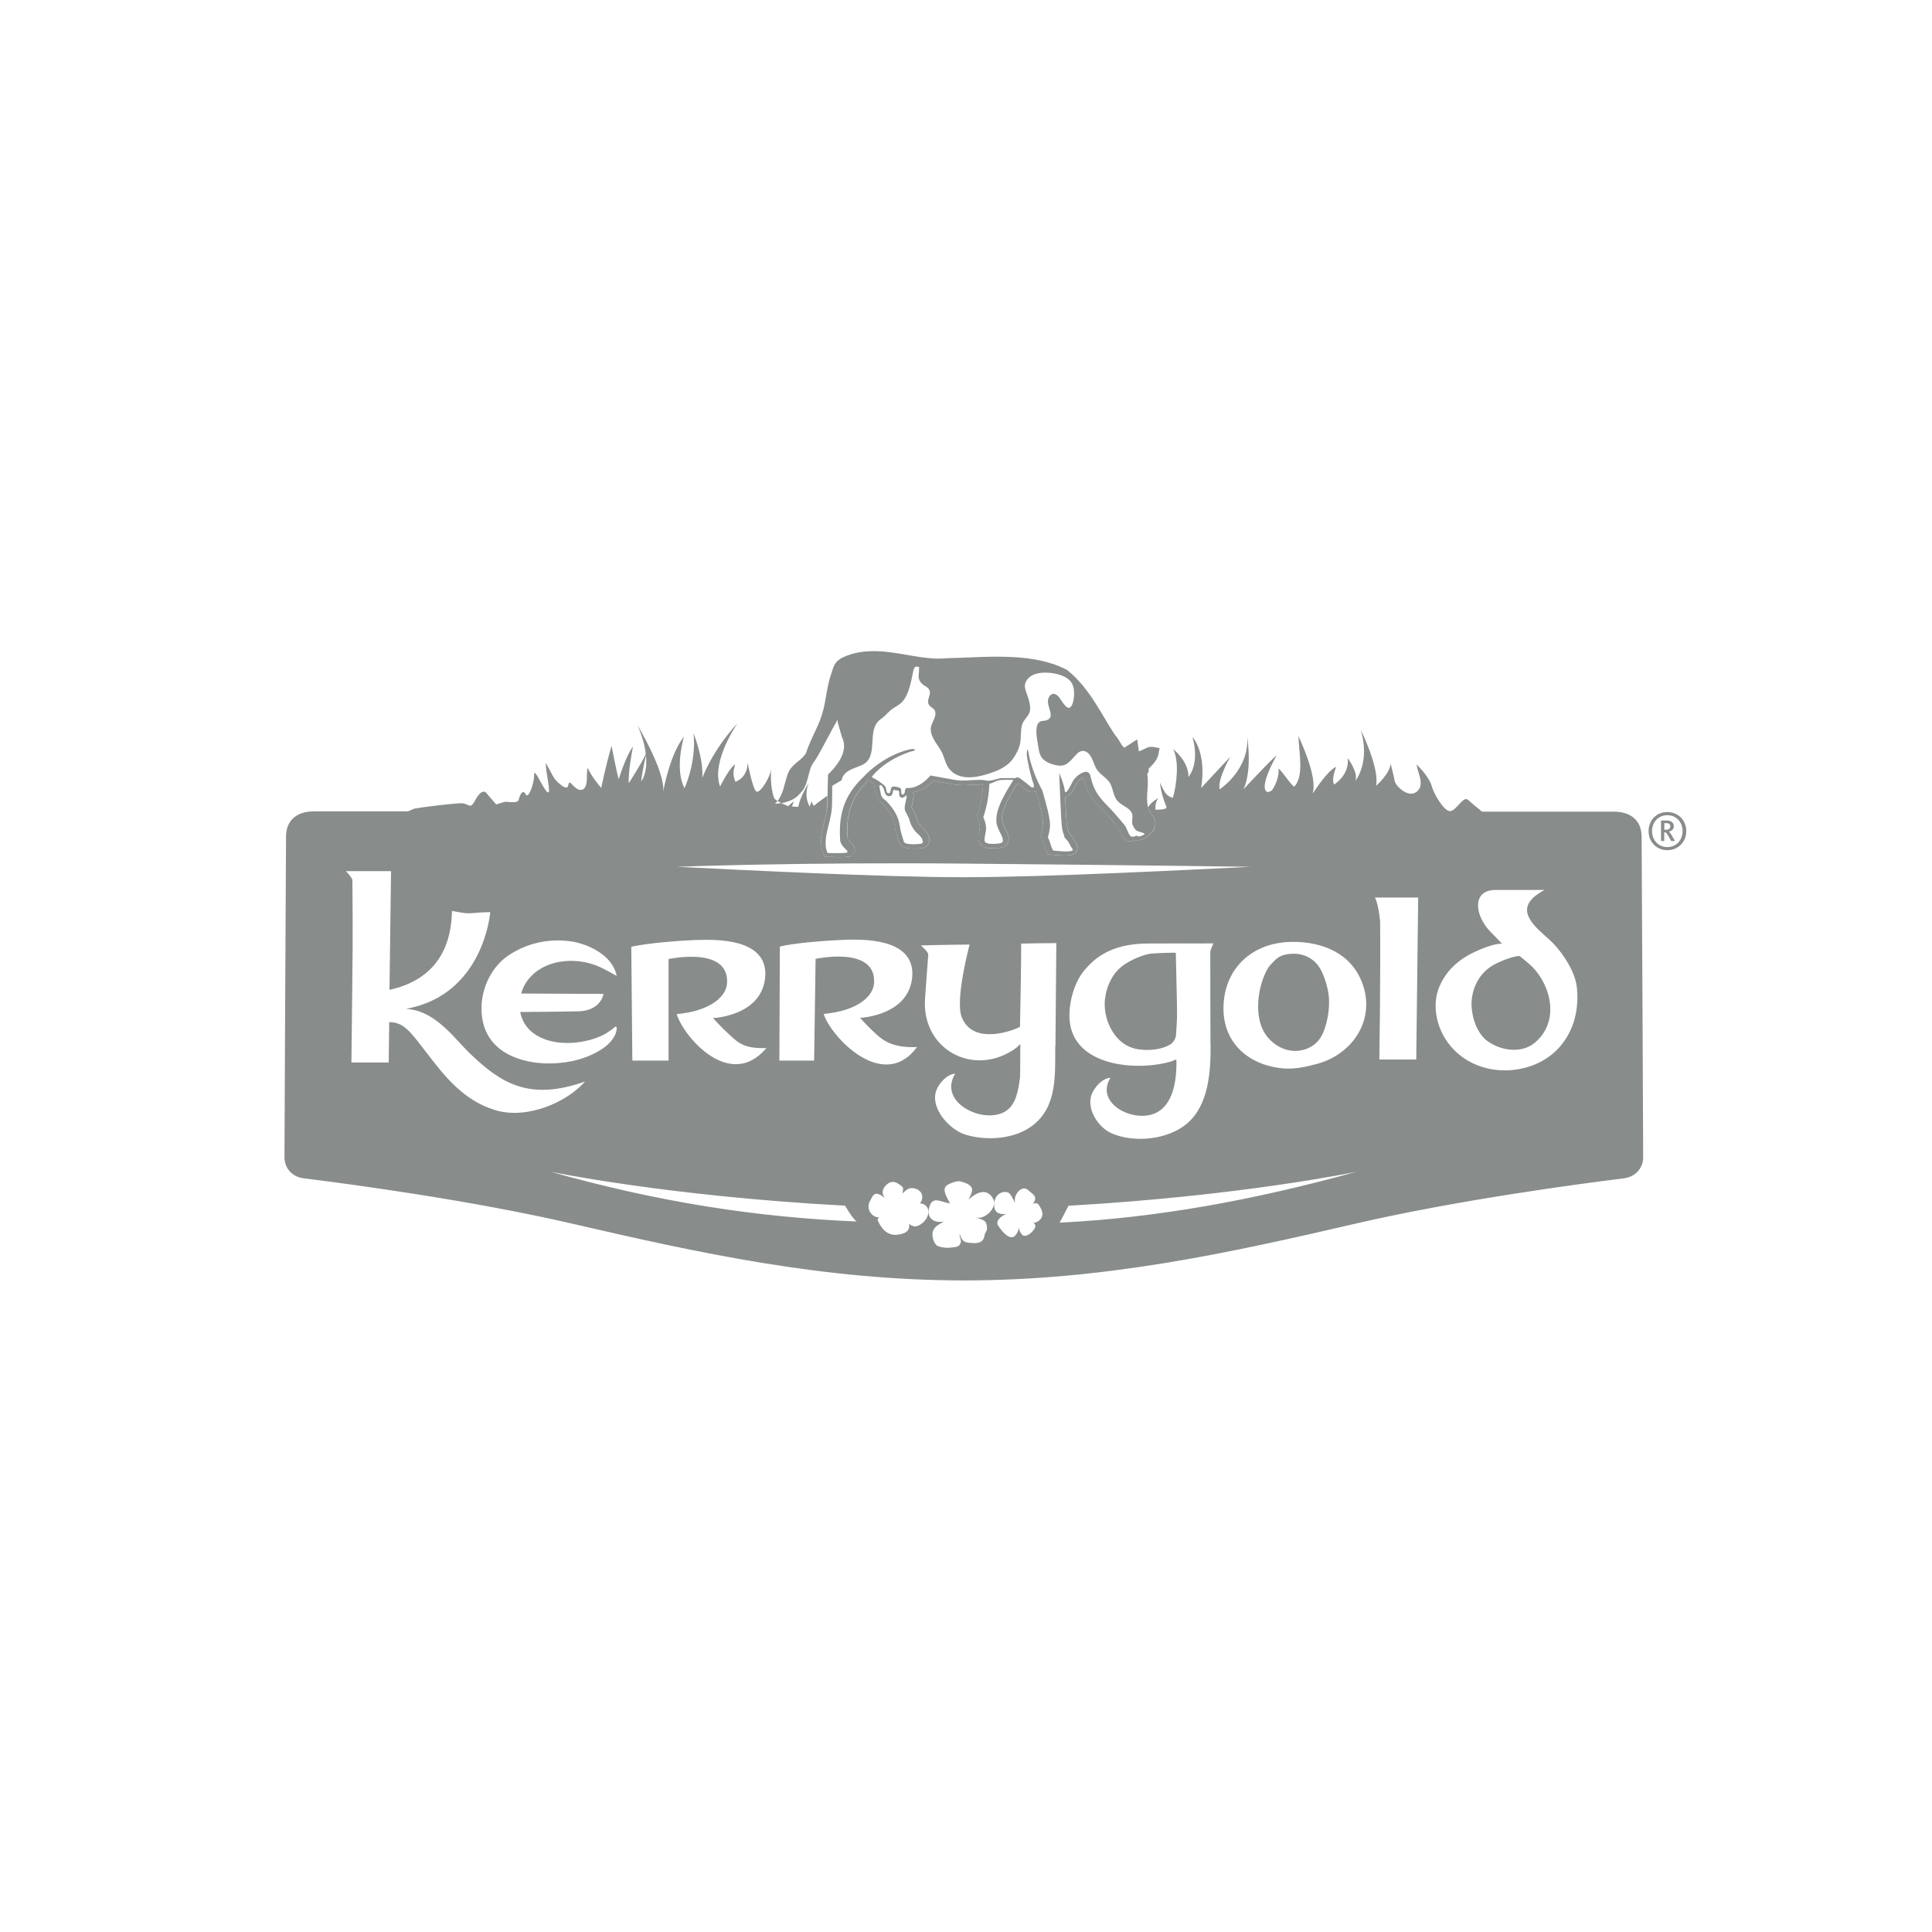 <?xml version="1.0" encoding="UTF-8"?>
<svg id="Layer_1" xmlns="http://www.w3.org/2000/svg" viewBox="0 0 200 200">
  <defs>
    <style>
      .cls-1 {
        fill: #888c8b;
      }
    </style>
  </defs>
  <path class="cls-1" d="M170.66,86.04c0-1.12.81-1.98,1.94-1.98s1.96.86,1.96,1.98-.84,1.97-1.96,1.97-1.94-.86-1.94-1.97M174.18,86.04c0-.93-.64-1.65-1.58-1.65s-1.58.72-1.58,1.65.65,1.65,1.58,1.65,1.58-.73,1.58-1.65M171.96,84.94h.56c.16,0,.29.02.37.06.25.08.38.29.38.52,0,.31-.2.5-.51.56h0c.15.11.35.47.63.98h-.39c-.29-.53-.47-.85-.58-.89h-.14v.89h-.33v-2.12ZM172.44,85.9c.26,0,.47-.09.47-.36,0-.14-.07-.25-.18-.29-.07-.03-.16-.04-.29-.04h-.15v.68h.15Z"/>
  <path class="cls-1" d="M119.12,98.72c-.88.14-1.93.61-2.67,1.09-1.22.79-1.89,2.19-2.06,3.6-.18,1.51.4,3.25,1.55,4.31.85.79,1.82.91,2.2.94,1.52.15,2.61-.26,3.1-.6.31-.27.5-.63.5-.96,0-.03.11-1.36.11-2.06,0-1.46-.12-5.31-.13-6.4,0-.05-2.32.04-2.59.08Z"/>
  <path class="cls-1" d="M157.32,98.97c-.09-.03-.93.04-2.45.78-1.51.74-2.33,2.14-2.51,3.66-.16,1.35.35,3.32,1.49,4.26,1.16.95,3.5,1.57,5.06.25,2.5-2.12,1.75-5.77-.32-7.87-.23-.24-1.29-1.08-1.27-1.08Z"/>
  <path class="cls-1" d="M136.61,100.19c-.55-.91-1.64-1.56-2.96-1.45-.98.08-1.3.29-1.83.82-.49.49-.65.75-.95,1.45-.53,1.24-.89,3.26-.39,4.94.37,1.26,1.31,2.25,2.55,2.67,1.28.44,2.89.02,3.66-1.19.66-1.04,1.03-3.01.85-4.46-.12-.92-.52-2.12-.92-2.78Z"/>
  <path class="cls-1" d="M119.92,78.07l.12-.63-.63-.11c-.06-.01-.13-.02-.23-.02-.25,0-.44.08-.58.16-.08.03-.16.07-.24.11-.16.08-.33.17-.48.19v-.1c-.02-.06-.02-.12-.02-.16l-.14-.97-.82.53-.51.33c-.18-.13-.33-.37-.47-.62-.11-.18-.23-.4-.4-.57-.47-.67-.89-1.39-1.3-2.08l-.06-.1c-.16-.27-.32-.53-.48-.79-.1-.16-.2-.33-.31-.49-.65-1.02-1.56-2.31-2.85-3.35l-.05-.04-.05-.03c-2.14-1.11-4.62-1.29-6.3-1.34-.3,0-.61-.01-.89-.01-1.07,0-2.17.04-3.23.09-.58.02-1.23.05-1.83.06h-.05c-.3.03-.62.05-.98.05-1.09-.01-2.2-.2-3.27-.39-1-.17-2.04-.35-3.1-.38h-.04s-.11,0-.11,0c-.1,0-.19,0-.28,0-1.1,0-2.11.2-2.99.6-.29.13-.59.3-.82.6-.2.26-.29.55-.37.8-.02.07-.04.13-.06.19-.24.67-.39,1.36-.5,1.96-.07.36-.13.71-.19,1.07-.35,2.04-1.07,3-1.74,4.68-.41,1.02-.07.43-.43.92-.42.57-1.35.92-1.7,1.91-.36,1.01-.41,1.95-1.05,2.78.12.07.26.15.4.22.61-.11,1.32-.36,1.74-.8.58-.61.72-.68,1.12-2.27.3-1.19.44-.93,1.04-2.05.66-1.18,1.42-2.67,1.89-3.46.07-.12.01.38.05.25l.41,1.43v.04s.03.04.03.04c.18.41.74,1.64-1.29,3.7l-.17.18v.25s-.02.73-.02.73l-.02,1.2v.83c-.03.58-.19,1.2-.34,1.81-.27,1.08-.55,2.19-.1,3.3l.16.38h.41s.28.01.28.01h.21c.22.02.44.02.66.02.34,0,.63-.02.89-.05.3-.04.53-.23.61-.49.09-.26.01-.55-.19-.78-.05-.06-.11-.12-.19-.2-.19-.2-.32-.33-.34-.51v-.06s0,.04,0,.04c-.23-3.15.96-4.75,2.16-5.9l.02-.02h.01c.14.14.32.23.45.28l.07.03.06.29.2.97v.07s.04.06.04.06c.06.14.24.49.54.67.16.11.78.78,1.09,1.48.16.35.2.63.26.96.04.26.09.55.2.88.05.16.09.28.11.38.04.15.08.28.14.42.25.53.93.6,1.5.6.43,0,.82-.04.84-.05.29-.04.53-.18.67-.4.08-.12.18-.37.08-.7-.11-.48-.45-.8-.76-1.09-.21-.19-.42-.52-.5-.77-.1-.46-.32-.86-.52-1.22-.05-.08.02-.37.07-.58.04-.19.09-.4.11-.63.01-.14-.01-.28-.06-.39.87-.14,1.58-.67,2.09-1.2l2.12.38c.29.06.61.08.98.08.29,0,.59-.02.89-.03h.05c.28-.02.57-.04.86-.04.1,0,.18.01.27.03-.06.93-.22,1.91-.46,2.66l-.05.14-.02.06-.06.18-.08.24.11.22c.19.41.26.81.19,1.14v.04c-.07.26-.14.55-.13.88.02.44.23.73.68.9.12.04.29.1.56.11h.19c.33,0,.68,0,1.04-.1.43-.11.71-.51.67-.98-.04-.38-.21-.71-.36-.99-.08-.14-.3-.56-.32-.9-.1-1.07.95-2.75,1.59-3.77l.03.02.03.02c.27.19.49.36.65.51.2.18.48.39.8.39.14,0,.27-.04.39-.11l.02.05c.88,3.08.84,3.23.54,4.38l-.06.24.11.21c.08.15.15.37.22.58.06.19.12.37.19.55l.03.07.05.12.15.35.38.02c.15.01.29.03.44.04.29.03.59.05.9.05h.12c.16,0,.32-.02.48-.04.32-.04.58-.23.69-.5.1-.26.05-.56-.14-.8-.06-.07-.1-.15-.16-.26-.1-.2-.23-.46-.52-.74l-.05-.16c-.05-.13-.09-.26-.12-.39-.07-.3-.09-.62-.11-.99,0-.1-.02-.21-.02-.31,0-.11-.01-.21-.02-.33,0-.01-.04-.69-.08-1.54.48-.04.75-.53,1.14-1.3.04-.06.06-.11.07-.13.16-.26.43-.49.67-.6.33,1.65,1.14,2.48,1.92,3.29.19.2.39.4.59.62.29.33.62.7.92,1.08l.03.03.03.03c.13.13.22.34.32.57.18.42.42,1,1.09,1,.16,0,.33-.03.51-.1h.08c.42,0,.82-.14,1.14-.41l.09-.08.07-.07h.01s.04-.05.04-.05c.97-.81.59-1.62.26-2.05-.07-.1-.14-.21-.23-.32-.08-.15-.13-.31-.17-.47-.14-.54-.1-1.12-.06-1.72.04-.53.08-1.11-.02-1.7.1-.11.16-.26.16-.41l-.02-.14h.01c.42-.42.9-.88,1.02-1.53ZM94.92,86.23c.28.26.53.49.59.8.09.26-.13.31-.22.32,0,0-1.53.18-1.71-.19-.08-.17-.1-.36-.23-.74-.22-.67-.16-1.18-.49-1.92-.35-.8-1.07-1.59-1.34-1.76-.17-.11-.31-.41-.31-.41l-.19-.98c.29-.29.52.48.52.48l.04.17s.13.46.46.42c0,0,.35.09.4-.52,0,0,0-.13.12-.13l.38.07s.15,0,.14.18c0,.27,0,.56.33.56,0,0,.19-.02.31-.17,0,0,.15-.2.13.06-.05.56-.35,1.15-.1,1.58.19.35.39.7.47,1.09.12.38.41.82.68,1.08ZM103.14,85.04c.02.4.23.83.39,1.15.14.27.27.51.29.77.01.15-.06.28-.2.31-.36.1-.74.09-1.12.08-.13,0-.23-.04-.35-.08-.18-.06-.22-.12-.23-.32,0-.26.06-.52.11-.77.11-.49.02-1.03-.24-1.57.03-.09.06-.17.08-.25l.04-.13c.28-.9.47-2.04.51-3.1.29-.04.62-.26.91-.34.41-.11,1.58-.05,1.58-.05-.74,1.18-1.88,2.97-1.76,4.3ZM117.83,86.52h-.11s-.03,0-.03,0h-.03s-.03.01-.03.01h-.03c-.14.07-.26.09-.36.09-.23,0-.32-.15-.52-.61-.12-.28-.24-.57-.47-.79-.31-.39-.64-.75-.95-1.11-.93-1.05-1.86-1.71-2.29-3.29-.04-.14-.08-.27-.11-.42-.07-.35-.26-.58-.64-.48-.13.03-.26.09-.38.16-.33.18-.62.47-.81.77-.09.15-.78,1.68-.85.97-.07-.64-.57-1.8-.57-1.8.05,1.42.18,4.21.18,4.21,0,.21.03.43.04.65.02.37.04.74.13,1.1.03.16.08.32.14.47.04.12.05.26.14.34.44.4.44.71.71,1.03.13.16.02.26-.15.29-.14.02-.27.02-.41.03-.48.01-.95-.06-1.42-.09-.03-.07-.05-.13-.08-.19l-.02-.02c-.14-.32-.24-.82-.43-1.16.33-1.28.38-1.49-.57-4.83,0,0-.66-1.15-1.1-2.55-.13-.4-.24-.81-.31-1.23-.18-1.08-.21.02-.21.02,0,.16.08.65.21,1.25.13.6.31,1.31.51,1.88,0,0,.15.65-.49.08-.22-.2-.48-.39-.71-.56-.5-.45-.68-.19-.68-.19h-1.42s-.1,0-.1,0c-.37.07-.96.27-1.18.27-.12,0-.2,0-.22,0-.21-.03-.41-.09-.7-.09-.3,0-.61.02-.92.03-.29.02-.6.04-.9.04-.34,0-.62-.02-.88-.07l-2.49-.45c-.65.75-1.54,1.39-2.53,1.29-.2.25-.03.67-.36.68-.14,0-.13-.2-.13-.2,0-.16.01-.29-.06-.43-.04-.07-.31-.14-.31-.14-.3-.04-.59-.19-.7.17l-.06.3c-.02.22-.28.14-.28.14-.21-.12-.09-.59-.34-.78-.27-.23-.46-.36-.83-.61-.19-.12-.55-.2-.43-.34.13-.16.28-.32.42-.46,1.48-1.48,3.53-2.09,3.53-2.09.98-.2.2-.28.2-.28-1.88.34-3.42,1.42-4.3,2.17-.51.44-.8.77-.8.77-1.37,1.33-2.61,3.1-2.37,6.45v.02s0,.02,0,.02v.02s0,.02,0,.02c.06.39.32.65.52.86.06.07.13.13.18.19,0,0,.18.18-.05.22-.23.03-.49.05-.81.05-.21,0-.43,0-.65-.01h-.02c-.17,0-.32-.01-.48-.01-.38-.92-.13-1.91.13-2.94.16-.64.32-1.3.34-1.96l.02-1.3v-.75s.97-.58.97-.58c.19-.99,1.27-1.21,2.06-1.55,1.96-.85.36-3.69,2.04-4.81.34-.23.6-.55.91-.83.42-.38.97-.56,1.34-1.01.37-.45.58-1.02.73-1.58.11-.39.19-.78.27-1.17.04-.18.06-.4.13-.56.12-.28.16-.26.51-.23.09,0-.04.99-.02,1.1.08.39.32.69.65.87,1.09.59.09,1.29.39,1.9.14.3.53.39.65.68.26.6-.44,1.28-.43,1.89,0,1.01.89,1.74,1.25,2.63.21.53.34,1.11.71,1.55.17.2.36.35.57.47.78.46,1.8.4,2.67.19.51-.12,1.07-.29,1.6-.51.67-.28,1.29-.67,1.69-1.23.36-.49.63-1.01.76-1.61.13-.64.02-1.32.21-1.95.15-.48.54-.76.74-1.2.28-.62-.15-1.67-.35-2.26-.16-.47-.16-.84.16-1.23.56-.69,1.56-.74,2.39-.66.86.09,2.07.43,2.34,1.38.16.54.12,1.31-.07,1.83-.43,1.12-1.12-.41-1.43-.75-.44-.5-.93-.33-1.09.29-.2.81,1.05,2.11-.58,2.22-.85.06-.65,1.45-.5,2.27.11.61.12,1.32.64,1.76.37.32.96.51,1.44.59.08.01.14,0,.21.01.16,0,.3-.01.43-.05.57-.19.92-.77,1.38-1.21.22-.21.54-.34.83-.22.73.3.81,1.3,1.2,1.89.4.6,1.14.88,1.44,1.56.19.42.25.89.45,1.31.23.48.62.71,1.06.98.21.13.42.27.56.47.05.07.1.15.13.24.14.42-.11.8.08,1.21.09.19.24.48.45.58.3.14.54.11.79.31-.21.17-.46.27-.75.27Z"/>
  <path class="cls-1" d="M169.94,86.63c0-1.63-1.04-2.61-2.91-2.61h-13.61c-.55-.43-1.21-1-1.46-1.23-.05-.04-.11-.07-.19-.07-.47,0-1.12,1.25-1.67,1.25-.63,0-1.67-1.8-1.87-2.54-.16-.63-.77-1.51-1.59-2.29.14.96.88,2.09.03,2.81-.19.15-.38.21-.6.21-.77,0-1.65-.91-1.7-1.35-.08-.49-.39-1.61-.41-1.8-.03,1.04-1.51,2.34-1.51,2.34.38-1.84-1.59-5.81-1.59-5.81,1.02,3.37-.55,5.3-.55,5.3.33-.88-.8-2.36-.8-2.36.22,1.75-1.4,2.73-1.4,2.73-.33-.57.22-1.83.22-1.83-.93.39-2.22,2.48-2.41,2.71h-.03c.55-1.71-1.48-5.89-1.48-5.89.08,1.85.58,4.13-.41,5.22h-.03c-.08.01-.47-.45-.82-.92-.36-.47-.71-.93-.8-.93.11,1.05-.6,2.21-.74,2.29-.14.08-.27.13-.38.13h-.03c-.99-.43.96-3.8.96-3.8-.82.68-3.43,3.52-3.43,3.52.93-2.01.38-5.46.38-5.46.25,3.44-2.85,5.46-2.85,5.46-.25-1.04,1.1-3.37,1.1-3.37-1.15,1.21-3.02,3.24-3.02,3.24.6-3.73-.9-5.29-.9-5.29.8,2.81-.41,4.14-.41,4.14.03-1.65-1.59-2.88-1.59-2.88.63,1.13.41,3.61-.03,5.04-.8-.21-.91-.77-1.34-1.58.22,1.68.69,2.4.69,2.57-.03.15-.33.23-.99.24h-.16c-.03-.44.05-.88.3-1.21,0,0-.72.39-1.06.94.04.16.09.32.17.47.09.12.16.22.23.32.33.43.71,1.24-.26,2.05l-.04.03h-.01s-.07.08-.07.08l-.09.08c-.33.27-.72.41-1.14.41h-.08c-.19.06-.35.1-.51.1-.67,0-.91-.57-1.09-1-.1-.23-.18-.44-.32-.57l-.03-.03-.03-.03c-.31-.38-.64-.75-.92-1.08-.2-.22-.39-.42-.59-.62-.77-.81-1.59-1.64-1.92-3.29-.25.11-.51.34-.67.6-.01.01-.04.07-.07.13-.39.77-.66,1.25-1.14,1.3.04.85.08,1.53.08,1.54,0,.12.01.22.02.33,0,.1.02.21.02.31.02.36.03.68.11.99.03.13.07.27.12.39l.05.16c.29.29.42.55.52.74.05.11.1.19.16.26.2.24.25.54.14.8-.11.27-.36.46-.69.5-.16.02-.32.04-.48.04h-.12c-.31,0-.61-.03-.9-.05-.15-.01-.29-.03-.44-.04l-.38-.02-.15-.35-.05-.12-.03-.07c-.07-.17-.13-.36-.19-.55-.07-.22-.14-.44-.22-.58l-.11-.21.06-.24c.29-1.15.33-1.31-.54-4.38l-.02-.05c-.12.07-.25.11-.39.11-.33,0-.6-.21-.8-.39-.16-.15-.38-.32-.65-.51l-.03-.02-.03-.02c-.64,1.02-1.69,2.7-1.59,3.77.02.33.24.76.32.9.15.28.32.61.36.99.04.47-.24.87-.67.98-.35.09-.71.1-1.04.1h-.19c-.27,0-.43-.06-.56-.11-.46-.17-.67-.46-.68-.9,0-.33.06-.62.12-.88v-.04c.08-.33.02-.73-.18-1.14l-.11-.22.08-.24.06-.18.02-.06.05-.14c.24-.75.4-1.73.46-2.66-.09-.02-.17-.03-.27-.03-.28,0-.58.02-.86.03h-.05c-.3.02-.6.04-.89.04-.37,0-.69-.02-.98-.08l-2.12-.38c-.51.52-1.22,1.05-2.09,1.2.05.11.07.24.06.39-.02.23-.07.44-.11.63-.05.21-.11.5-.07.58.2.37.42.76.52,1.22.08.26.29.58.5.77.3.29.65.61.76,1.09.1.33,0,.58-.08.7-.14.22-.37.36-.67.4-.02,0-.41.05-.84.05-.57,0-1.25-.07-1.5-.6-.06-.13-.1-.27-.14-.42-.02-.1-.06-.22-.11-.38-.11-.33-.16-.62-.2-.88-.05-.33-.1-.61-.26-.96-.31-.7-.93-1.37-1.09-1.48-.3-.19-.47-.53-.54-.67l-.03-.06v-.07s-.21-.97-.21-.97l-.06-.29-.07-.03c-.13-.06-.31-.14-.45-.29h-.01s-.02.03-.02.03c-1.19,1.15-2.38,2.75-2.16,5.9l-.02-.04v.06c.04.18.16.32.35.51.08.08.14.14.19.2.21.22.29.52.19.78-.09.26-.32.44-.61.49-.26.03-.55.05-.89.05-.22,0-.44,0-.66-.02h-.21s-.28-.01-.28-.01h-.41s-.16-.39-.16-.39c-.45-1.1-.17-2.22.1-3.3.15-.61.3-1.23.32-1.81v-.83c-.61.43-1.13.81-1.39,1.05-.14-.17-.25-.36-.25-.53,0,.07-.11.35-.19.61-.25-.44-.55-1.28-.11-2.42,0,0-.91,1.41-1.07,2.45l-.66-.05c.08-.17.14-.35.19-.52-.22.16-.41.33-.58.49-.13-.05-.42-.17-.71-.32-.24.04-.46.07-.65.07.09-.09.17-.19.25-.29-.17-.11-.31-.22-.35-.31-.41-1.15-.33-2.57-.3-3-.08.8-1.02,2.36-1.46,2.36l-.08-.03c-.38-.27-.9-2.98-.9-2.98,0,1.6-1.26,1.98-1.26,1.98-.3-.79-.22-1.03-.03-1.8-.6.35-1.56,2.29-1.56,2.29-.96-2.61,1.81-6.55,1.81-6.55-2.66,2.86-3.65,5.67-3.65,5.67.16-2-.91-4.64-.91-4.64.33,3-.93,5.69-.93,5.69-1.07-2-.05-5.34-.05-5.34-1.43,1.79-2.09,5.32-2.17,5.78.33-2.01-2.64-6.94-2.64-6.94.52,1.21.77,2.18.85,2.98-.44.97-1.76,3-1.76,3-.08-1.3.44-3.77.44-3.77-.71.86-1.48,3.36-1.48,3.36-.22-.69-.74-3.45-.74-3.45-.6,2.01-1.07,4.36-1.07,4.36,0,0-1.04-1.19-1.4-2.08-.16.49,0,1.24-.19,1.83-.11.31-.3.45-.55.45-.16,0-.38-.09-.55-.25-.28-.23-.47-.51-.58-.51-.05,0-.11.07-.14.27-.03.19-.11.25-.22.25-.25,0-.63-.35-.91-.59-.41-.35-.71-1.12-1.21-1.98.03,1.17.55,3.08.25,3.08l-.11-.07c-.41-.39-1.07-1.96-1.29-1.96-.03,0-.05.07-.05.23,0,.8-.44,2.09-.74,2.09-.05,0-.11-.04-.14-.12-.08-.16-.16-.21-.25-.21-.22,0-.38.45-.47.79-.05.21-.27.25-.55.25-.11,0-.25,0-.36-.01-.14-.01-.28-.03-.38-.03-.08,0-.16.01-.22.03-.41.12-.82.24-.82.24,0,0-.71-.83-1.01-1.17-.08-.09-.16-.15-.27-.15-.27,0-.58.31-.93.97-.19.36-.33.48-.47.48-.22,0-.47-.25-.93-.25-.77,0-4.23.43-4.86.56l-.66.28h-9.71c-1.87,0-2.91.99-2.91,2.61-.05,7.8-.16,32.16-.16,33.2h0c0,1.06.71,2.02,2,2.18,4.86.6,17.42,2.29,27.77,4.69,13.06,3.02,25.93,5.86,40.53,5.88h.05c14.57-.01,27.47-2.85,40.53-5.88,10.35-2.4,22.91-4.09,27.77-4.69,1.26-.16,2-1.12,2-2.17,0-.86-.11-25.38-.16-33.21ZM99.77,89.4c17.12.15,29.69.33,29.69.33-5.82.28-21.04,1.08-29.69,1.08s-23.87-.8-29.69-1.08c0,0,12.57-.49,29.69-.33ZM125.32,108.15c.02,2.73-.18,6.23-2.43,8.15-1.97,1.68-5.45,2.05-7.82,1.02-1.41-.61-2.78-2.69-1.95-4.28.31-.58.99-1.41,1.83-1.47-1.62,2.65,2.3,4.65,4.57,3.7,1.96-.82,2.26-3.45,2.27-5.26-.01-.09-.02-.18-.02-.27v-.07s-.33.13-.33.13c-.11.05-.24.1-.39.14h-.01c-3.6.96-9.98.39-10.32-4.4-.11-1.55.4-3.74,1.53-5.09.92-1.09,2.59-2.78,6.62-2.78,1.34,0,6.75-.01,6.75-.01-.05.02-.13.32-.28.64l-.05.22c0,1.04,0,7.36.02,9.65ZM84.43,99.27l-.15,10.52h-3.6s.05-11.77.05-11.77c-.31,0,1.82-.52,6.62-.73,4.8-.21,7.1,1.03,7.1,3.52-.1,4.34-5.42,4.56-5.42,4.56,0,0,.94,1.04,1.69,1.7.74.66,1.71,1.42,4.21,1.32-3.46,4.73-8.93-1.05-9.66-3.43,3.55-.32,5.22-1.87,5.22-3.32.1-3.73-6.06-2.38-6.06-2.38ZM66.87,78.22c.19,1.88-.49,2.66-.49,2.66,0-.36.3-1.88.49-2.66ZM72.13,97.31c4.81-.21,7.1,1.03,7.1,3.52-.1,4.35-5.42,4.56-5.42,4.56,0,0,.94,1.04,1.68,1.7.75.66,1.34,1.51,3.85,1.4-3.75,4.46-8.56-1.13-9.29-3.51,3.55-.32,5.22-1.87,5.22-3.32.1-3.73-6.06-2.38-6.06-2.38v10.51s-3.75,0-3.75,0l-.11-11.75c-.31,0,1.98-.52,6.78-.74ZM52.72,98.85c1.88-1.24,4.14-1.72,6.38-1.4,1.7.24,4.32,1.39,4.74,3.58-.12-.06-1.03-.6-1.75-.93-2.24-1.01-5.33-.9-7.13.98-.49.51-.83,1.13-1.01,1.77l8.53.04s-.26,1.74-2.59,1.8c-2.11.05-5.41.06-6.04.07.16.82.58,1.59,1.31,2.15,1.9,1.47,5.11,1.26,7.2.27.44-.2.76-.47,1.14-.73.08-.06.19-.26.34-.11,0,.49-.12.73-.31,1.05-.63,1.1-2.33,1.94-3.7,2.31-3.47.95-8.94.33-9.85-3.96-.55-2.59.57-5.47,2.73-6.89ZM51.27,114.92c-3.42-1.03-5.4-3.73-7.2-6.06-1.59-2.05-2.26-3.05-3.78-3.05l-.05,4.18h-3.86c.15-14.16.15-11.65.1-18.93-.24-.48-.68-.88-.68-.88h4.68s-.16,12.29-.16,12.29c2.62-.58,6.36-2.28,6.47-8.17,2.23.43,1.61.17,3.96.12,0,0-.64,8.55-8.7,10.01.2.04.44.03.39.05,2.78.36,4.7,3.12,6.14,4.51,3.28,3.17,6.21,5.01,11.98,2.97-1.79,2.07-5.93,3.98-9.3,2.96ZM56.97,121.29s12.05,2.53,30.51,3.52c0,0,.77,1.35,1.21,1.64-10.48-.44-20.64-2.04-31.72-5.16ZM95.18,126.82c-.46.26-.83.09-1.08-.15.08.4-.01.83-.64,1.03-1.36.43-2.09-.25-2.6-1.36-.03-.08.03-.2.13-.32-.08,0-.17-.01-.25-.03-.71-.19-1.05-1.04-.68-1.66.3-.51.41-1.23,1.56-.3-.18-.22-.49-.69.07-1.3.44-.47.9-.58,1.7.1.2.17.02.54.07.71.09-.15.46-.43.58-.48.64-.27,1.79.27,1.33,1.31-.05.11-.12.17-.2.2.17,0,.35.03.52.13.75.44.43,1.6-.49,2.11ZM102.14,126.77c.06.44.06.54-.1.8-.18.3-.08.35-.21.64-.26.53-.83.51-1.45.45-.74-.06-.81-.34-1.05-.93-.03.26.21.68.13.9-.17.53-.61.45-1.03.52-.39.06-.95,0-1.33-.15-.4-.16-.61-.91-.57-1.32.08-.69.66-.91,1.19-1.23-1.03.19-1.81-.32-1.54-1.42.32-1.3,1.17-.6,2.17-.45l-.07-.13c-.71-1.3-.73-1.68.39-2.05.31-.1.57-.16.77-.1.22.07.6.18.77.29.71.42.37.91.06,1.58.72-.66,1.88-1.32,2.55-.05.48.92-.98,2.25-1.83,1.89.38.2,1.07.21,1.14.76ZM107.5,126.4c-.18.13-.35.18-.5.18.1.1.17.22.18.32.02.43-.98,1.38-1.39.9-.22-.26-.3-.51-.31-.72-.05.26-.15.58-.4.84-.5.52-1.27-.31-1.75-1.04-.36-.57.46-1.04.84-1.23-.43.07-1.2.06-1.25-.79-.07-1.19.79-1.63,1.45-1.41.22.07.61.87.71,1.08-.04-.19-.07-.54.13-.9.29-.54.84-.82,1.26-.4.34.35,1.08.59.45,1.4.21-.09.43-.13.57.05.33.43.73,1.2.03,1.71ZM109.24,108.31c-.03,2.9.24,6.26-2.37,8.22-1.86,1.41-4.76,1.6-6.95.92-1.68-.52-3.86-2.93-2.88-4.83.31-.58.99-1.41,1.84-1.47-1.85,3.01,3,5.32,5.24,3.87,1.11-.71,1.3-2.27,1.47-3.46.03-.26.02-3.45.04-3.46-.16.08-.26.24-.38.34-4.22,3.14-9.72.38-9.5-4.85.03-.68.24-3.3.34-4.72.03-.41-.78-.93-.73-1,.28,0,2.23-.07,5.01-.09,0,0-1.49,5.6-.84,7.43,1.1,3.1,5.45,1.45,6.06,1.08.05-2.55.13-6.81.12-8.61.54-.02,3.09-.05,3.64-.05,0,0-.07,7.91-.09,10.68ZM109.7,126.57l.91-1.75c18.11-1.04,29.85-3.53,29.85-3.53-10.76,2.97-20.66,4.77-30.76,5.28ZM136.42,110.11c-1.22.34-2.4.59-3.58.49-3.51-.3-6.36-2.61-6.18-6.57.19-3.92,3.03-6.31,6.62-6.51,2.93-.16,6.11.78,7.5,3.68,1.9,3.98-.58,7.87-4.37,8.91ZM146.62,109.68h-3.83s.13-8.15.08-14.32c-.22-2.04-.55-2.45-.55-2.45h4.49s-.2,16.77-.2,16.77ZM158.67,110.28c-3.27,1.23-7.2.3-9.1-2.82-.91-1.49-1.26-3.46-.65-5.1.56-1.52,1.74-2.86,3.58-3.74,1.42-.68,2.35-.92,2.99-.94-.02-.02-1-1-1.31-1.34-1.52-1.67-1.78-4.12.52-4.21.19-.01,3.49,0,5.17,0-.52.31-1.08.64-1.45,1.13-1.27,1.67,1.36,3.34,2.35,4.38,1.12,1.17,2.3,2.99,2.47,4.6.38,3.52-1.24,6.79-4.59,8.05Z"/>
</svg>